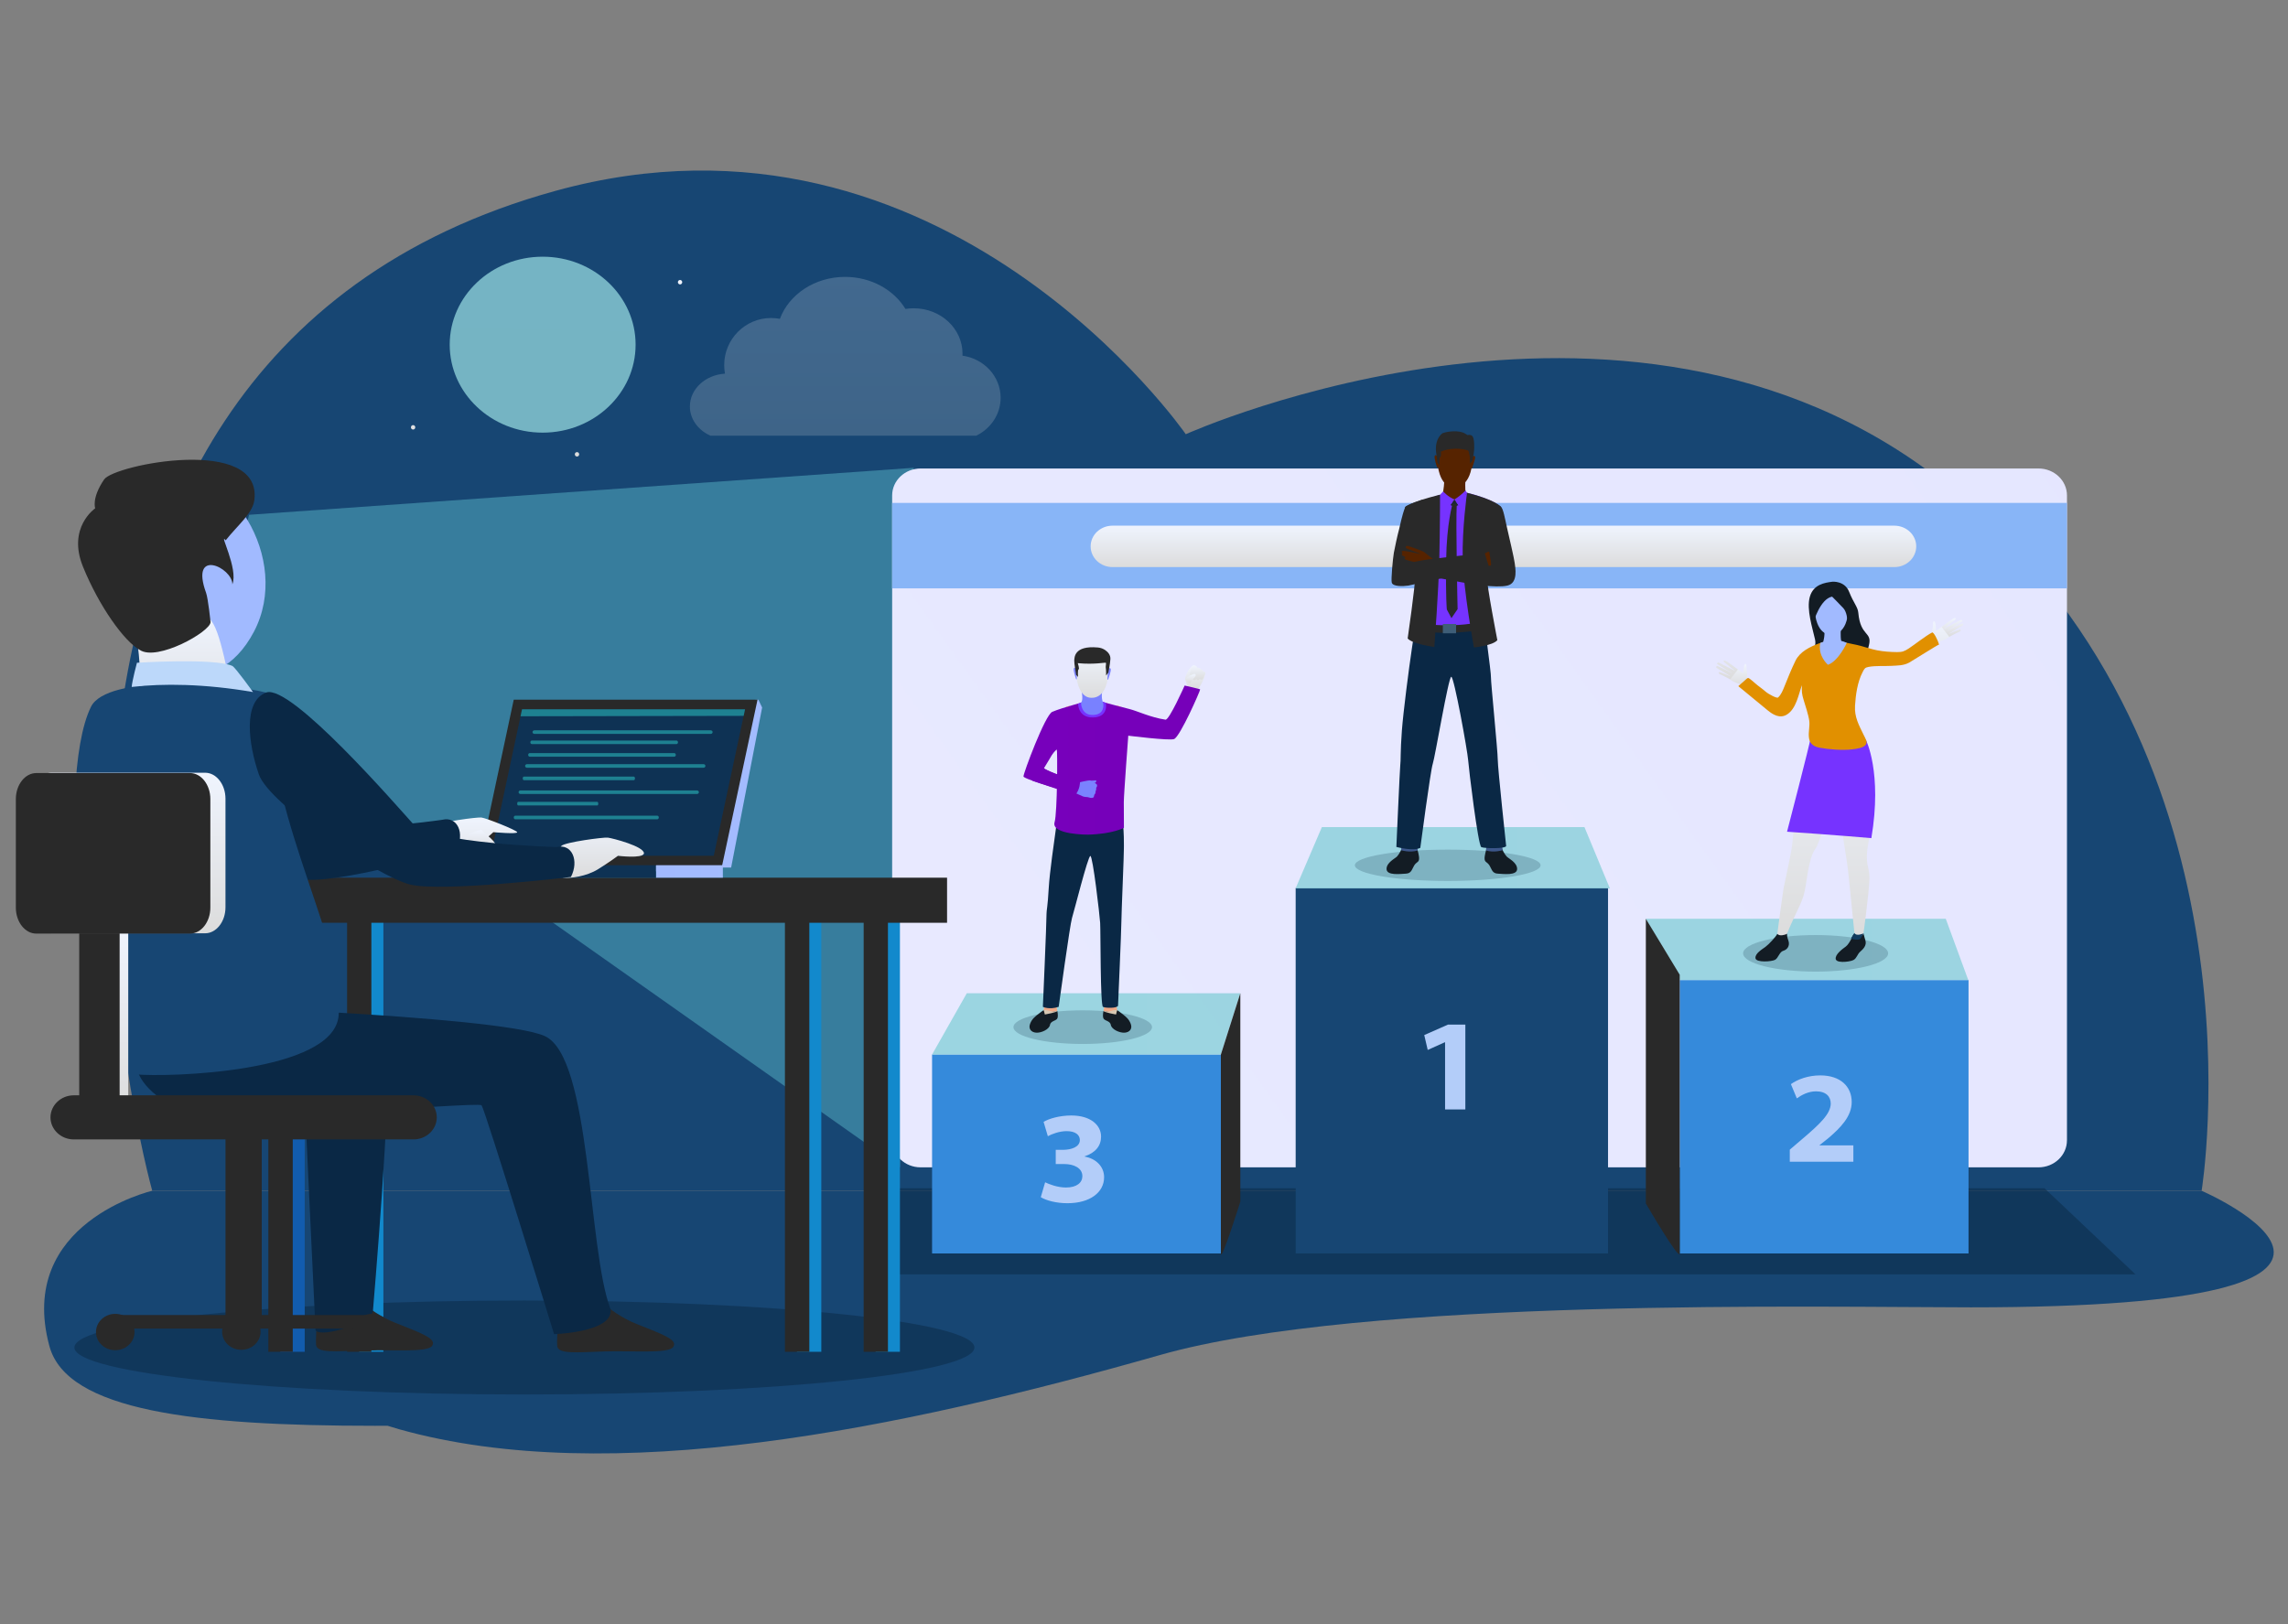 <svg width="845" height="600" viewBox="0 0 845 600" fill="none" xmlns="http://www.w3.org/2000/svg">
<rect x="0" y="0" width="845" height="600" fill="#808080" stroke="none"/>
<path d="M56.224 439.9H813.101C813.101 439.9 839.317 280.78 722.992 182.55C606.678 84.31 437.932 160.41 437.932 160.41C437.932 160.41 348.478 31.07 205.293 70.47C-29.205 135.01 56.224 439.9 56.224 439.9Z" fill="url(#paint0_linear_122_253)"/>
<path opacity="0.2" d="M262.362 160.95H360.561C365.896 158.34 369.55 153.05 369.55 146.95C369.55 139.05 363.424 132.51 355.449 131.39C355.46 131.13 355.47 130.88 355.47 130.62C355.47 121.38 347.401 113.89 337.451 113.89C336.405 113.89 335.391 113.97 334.398 114.13C330.11 107.08 321.734 102.29 312.101 102.29C300.883 102.29 291.367 108.79 288.029 117.79C286.973 117.59 285.895 117.48 284.786 117.48C275.216 117.48 267.464 125.27 267.464 134.88C267.464 135.96 267.559 137.02 267.749 138.04C260.503 138.48 254.789 143.73 254.789 150.14C254.778 154.85 257.862 158.93 262.362 160.95Z" fill="url(#paint1_linear_122_253)"/>
<path d="M251.958 104.25C251.958 104.71 251.598 105.07 251.155 105.07C250.711 105.07 250.352 104.7 250.352 104.25C250.352 103.79 250.711 103.43 251.155 103.43C251.598 103.43 251.958 103.79 251.958 104.25ZM213.901 167.84C213.901 168.3 213.542 168.66 213.098 168.66C212.655 168.66 212.295 168.29 212.295 167.84C212.295 167.38 212.655 167.02 213.098 167.02C213.542 167.01 213.901 167.38 213.901 167.84ZM153.367 157.87C153.367 158.33 153.008 158.69 152.564 158.69C152.121 158.69 151.762 158.32 151.762 157.87C151.762 157.41 152.121 157.05 152.564 157.05C153.019 157.05 153.367 157.42 153.367 157.87Z" fill="url(#paint2_linear_122_253)"/>
<path opacity="0.8" d="M200.413 159.83C219.371 159.83 234.741 145.279 234.741 127.33C234.741 109.381 219.371 94.83 200.413 94.83C181.454 94.83 166.084 109.381 166.084 127.33C166.084 145.279 181.454 159.83 200.413 159.83Z" fill="url(#paint3_linear_122_253)"/>
<path fill-rule="evenodd" clip-rule="evenodd" d="M56.224 439.9C56.224 439.9 5.862 451.6 18.252 497.32C24.727 521.21 72.078 526.73 138.474 526.73C140.027 526.73 141.58 526.72 143.122 526.71C144.537 527.16 145.974 527.6 147.431 528.01C225.467 549.88 332 528.05 428.351 500.6C503.789 479.11 674.574 482.97 727.883 482.97C912.241 482.97 813.112 439.91 813.112 439.91H56.224V439.9Z" fill="url(#paint4_linear_122_253)"/>
<path opacity="0.5" d="M788.691 470.8H331.356V438.98H755.081L788.691 470.8Z" fill="#0A2845"/>
<path opacity="0.5" fill-rule="evenodd" clip-rule="evenodd" d="M359.875 497.8C359.875 507.39 285.462 515.16 193.674 515.16C101.886 515.16 27.473 507.39 27.473 497.8C27.473 488.21 101.886 480.44 193.674 480.44C285.462 480.44 359.875 488.22 359.875 497.8Z" fill="#0A2845"/>
<path opacity="0.3" d="M91.989 190.18L337.461 172.82L332.37 431.26L76.715 250.93" fill="#83FFFF"/>
<path d="M763.362 421.28C763.362 426.78 758.651 431.25 752.831 431.25H340.017C334.208 431.25 329.486 426.79 329.486 421.28V183.04C329.486 177.54 334.197 173.07 340.017 173.07H752.842C758.651 173.07 763.373 177.53 763.373 183.04V421.28H763.362Z" fill="url(#paint5_linear_122_253)"/>
<path fill-rule="evenodd" clip-rule="evenodd" d="M329.486 185.79H763.362V217.36H329.486V185.79Z" fill="#88B5F7"/>
<path d="M707.698 201.85C707.698 203.879 706.847 205.825 705.332 207.26C703.816 208.694 701.761 209.5 699.618 209.5H410.871C406.413 209.5 402.791 206.07 402.791 201.85C402.791 197.62 406.403 194.2 410.871 194.2H699.618C704.075 194.2 707.698 197.63 707.698 201.85Z" fill="url(#paint6_linear_122_253)"/>
<path d="M478.513 328.07H593.876V463.05H478.513V328.07Z" fill="url(#paint7_linear_122_253)"/>
<path d="M533.702 385.04H533.596L527.28 387.88L526.001 382.38L534.758 378.52H541.18V409.86H533.691V385.04H533.702Z" fill="#B3CDF9"/>
<path opacity="0.8" d="M594.563 328.21H478.481L488.188 305.56H585.173L594.563 328.21Z" fill="url(#paint8_linear_122_253)"/>
<path d="M344.232 389.57H450.903V463.06H344.232V389.57Z" fill="url(#paint9_linear_122_253)"/>
<path d="M385.985 436.77C387.359 437.44 390.517 438.7 393.675 438.7C397.699 438.7 399.738 436.87 399.738 434.51C399.738 431.42 396.474 430.03 393.062 430.03H389.904V424.77H392.904C395.502 424.72 398.808 423.81 398.808 421.15C398.808 419.27 397.182 417.87 393.918 417.87C391.214 417.87 388.362 418.98 386.989 419.75L385.415 414.45C387.401 413.24 391.372 412.09 395.65 412.09C402.727 412.09 406.646 415.61 406.646 419.9C406.646 423.23 404.66 425.83 400.583 427.18V427.28C404.554 427.95 407.765 430.8 407.765 434.9C407.765 440.45 402.621 444.5 394.214 444.5C389.936 444.5 386.323 443.44 384.38 442.28L385.985 436.77Z" fill="#B3CDF9"/>
<path opacity="0.8" d="M450.892 389.57H344.232L357.055 366.93H458.075L450.892 389.57Z" fill="url(#paint10_linear_122_253)"/>
<path d="M458.075 366.93V443.93C458.075 443.93 450.892 466.77 450.892 463.06V389.57L458.075 366.93Z" fill="#292929"/>
<path d="M620.346 362.07H727.017V463.06H620.346V362.07Z" fill="#358ADB"/>
<path d="M661.001 429.16V424.72L665.279 421.06C672.515 414.94 676.021 411.42 676.127 407.75C676.127 405.19 674.5 403.17 670.677 403.17C667.825 403.17 665.332 404.52 663.6 405.77L661.413 400.51C663.906 398.73 667.783 397.28 672.261 397.28C679.75 397.28 683.869 401.43 683.869 407.12C683.869 412.38 679.845 416.57 675.06 420.62L672.008 423.03V423.13H684.482V429.16H661.001Z" fill="#B3CDF9"/>
<path opacity="0.8" d="M726.922 362.07H620.441L607.84 339.43H718.609L726.922 362.07Z" fill="url(#paint11_linear_122_253)"/>
<path d="M607.84 339.43V444.6C607.84 444.6 620.346 466.1 620.346 463.06V360.09L607.84 339.43Z" fill="#292929"/>
<path opacity="0.2" d="M425.457 379.45C425.457 382.88 414.007 385.67 399.875 385.67C385.753 385.67 374.292 382.89 374.292 379.45C374.292 376.02 385.742 373.24 399.875 373.24C413.997 373.24 425.457 376.02 425.457 379.45Z" fill="#0A2845"/>
<path opacity="0.2" d="M534.674 325.45C553.615 325.45 568.97 322.858 568.97 319.66C568.97 316.462 553.615 313.87 534.674 313.87C515.732 313.87 500.377 316.462 500.377 319.66C500.377 322.858 515.732 325.45 534.674 325.45Z" fill="#0A2845"/>
<path opacity="0.2" d="M697.315 352.19C697.315 355.92 685.327 358.94 670.539 358.94C655.752 358.94 643.763 355.92 643.763 352.19C643.763 348.46 655.752 345.44 670.539 345.44C685.327 345.44 697.315 348.46 697.315 352.19Z" fill="#0A2845"/>
<path d="M442.358 254.88C442.358 254.88 440.087 257.09 440.002 257.33C439.918 257.56 438.587 253.67 438.587 253.67L442.358 254.88Z" fill="#EEA886"/>
<path d="M438.587 253.67C438.587 253.67 437.805 251.27 437.7 250.9C437.594 250.53 437.953 249.52 438.471 248.39C438.988 247.26 440.235 245.96 440.446 245.92C440.668 245.88 440.868 245.75 441.397 245.98C441.914 246.21 442.231 246.68 442.231 246.68C442.231 246.68 443.013 246.68 443.351 247.28C443.351 247.28 444.09 247.31 444.354 248.05C444.354 248.05 445.072 248.1 445.22 248.65C445.22 248.65 444.861 249.67 444.84 250.08C444.819 250.49 443.541 253.03 442.358 254.89C442.358 254.88 440.985 255.8 438.587 253.67Z" fill="url(#paint12_linear_122_253)"/>
<path d="M440.319 246.21C440.319 246.21 439.073 249.1 439.537 249.35C440.002 249.6 440.34 249.42 440.34 249.42L440.393 250.83C440.393 250.83 440.984 251.75 441.861 250.87C441.861 250.87 442.326 251.78 443.065 250.83C443.065 250.83 443.657 251.3 444.079 250.92C444.502 250.54 445.22 248.65 445.22 248.65C445.22 248.65 445.188 248.18 444.354 248.05C444.354 248.05 444.153 247.33 443.35 247.28C443.35 247.28 443.086 246.72 442.231 246.68C442.231 246.68 441.544 245.48 440.456 245.93C440.467 245.92 440.372 246.09 440.319 246.21Z" fill="url(#paint13_linear_122_253)"/>
<path d="M437.731 250.81C437.731 250.81 439.453 249.41 440.742 249.04C441.037 248.95 441.333 248.92 441.523 249.15C441.714 249.37 441.618 249.92 440.9 250.57C440.193 251.21 439.58 252.35 439.58 252.35C439.58 252.35 438.65 252.8 437.731 250.81Z" fill="url(#paint14_linear_122_253)"/>
<path d="M385.447 373.16C385.447 373.16 383.937 374.18 383.102 374.9C382.268 375.61 381.127 376.39 380.43 378.22C379.722 380.07 380.842 381.39 382.722 381.5C384.613 381.61 387.507 380.26 387.781 378.62C388.056 377 390.285 377.19 390.57 376.04C390.855 374.89 390.475 373.47 390.475 373.47L385.447 373.16Z" fill="#131C24"/>
<path d="M385.7 371.82L385.447 373.16C385.447 373.16 386.228 374.52 390.475 373.46L390.253 372.14L385.7 371.82Z" fill="#EEA886"/>
<path d="M390.485 373.46C390.485 373.46 389.524 373.58 388.848 373.68C388.162 373.78 386.82 372.96 385.458 373.16L385.88 374.79C385.869 374.79 390.39 373.99 390.485 373.46Z" fill="#D6C7B2"/>
<path d="M412.582 373.16C412.582 373.16 414.093 374.18 414.927 374.9C415.762 375.61 416.902 376.39 417.599 378.22C418.307 380.07 417.198 381.39 415.307 381.5C413.417 381.61 410.523 380.26 410.237 378.62C409.963 377 407.745 377.19 407.449 376.04C407.164 374.89 407.544 373.47 407.544 373.47L412.582 373.16Z" fill="#131C24"/>
<path d="M412.328 371.82L412.582 373.16C412.582 373.16 411.8 374.52 407.554 373.46L407.776 372.14L412.328 371.82Z" fill="#EEA886"/>
<path d="M414.103 298.93C414.103 298.93 399.453 296.2 391.859 298.78C391.542 298.89 391.235 299.01 390.95 299.13C390.95 299.13 390.929 299.25 390.897 299.48C390.823 300.01 390.665 301.12 390.454 302.63C390.422 302.88 390.38 303.15 390.338 303.42C389.26 311.17 387.644 322.43 387.327 327.93C386.926 335.14 386.503 336.17 386.503 337.52C386.503 341.17 385.151 371.95 385.151 371.95C385.151 371.95 387.454 373.12 390.992 371.95C390.992 371.95 395.175 341.42 395.904 339.16C396.633 336.9 401.777 316.31 402.685 316.22C403.593 316.12 406.118 337.98 406.308 340.95C406.498 343.92 406.319 371.48 407.354 371.97C408.389 372.46 412.603 372.51 412.91 371.53C412.91 371.53 414.145 343.51 414.145 340.57C414.145 337.62 415.149 314.67 415.064 313.69C415.054 313.69 415.339 306.48 414.103 298.93Z" fill="url(#paint15_linear_122_253)"/>
<path d="M407.269 259.32C407.269 259.32 413.638 261.09 417.134 261.94C419.965 262.63 424.898 265.04 430.443 265.87C431.816 266.07 437.509 253.26 437.509 253.26C437.509 253.26 443.203 254.53 443.234 254.69C443.308 255.14 435.809 272.2 433.601 273.03C431.869 273.69 416.691 271.78 416.691 271.78C416.691 271.78 415.043 293.6 415.043 296.28C415.043 298.96 415.085 305.81 415.085 305.81C415.085 305.81 411.061 308.1 401.787 308.34C401.787 308.34 388.098 308.39 389.482 303.74C390.506 300.31 390.57 277.03 390.295 276.9C390.02 276.77 385.056 282.66 385.531 283.79C386.017 284.92 398.872 288.99 398.872 288.99C398.872 288.99 399.252 290.3 397.256 293.27C397.256 293.27 378.053 287.96 377.99 286.84C377.916 285.73 385.975 264.11 388.605 262.98C392.397 261.35 402.294 258.79 402.294 258.79L407.269 259.32Z" fill="url(#paint16_linear_122_253)"/>
<path d="M407.554 373.46C407.554 373.46 408.515 373.58 409.191 373.68C409.878 373.78 411.219 372.96 412.582 373.16L412.17 374.79C412.159 374.79 407.649 373.99 407.554 373.46Z" fill="#D6C7B2"/>
<path d="M402.864 288.4C402.864 288.4 404.248 288.36 404.681 288.3C405.104 288.24 404.829 289.1 404.332 289.26C403.836 289.43 402.864 288.4 402.864 288.4Z" fill="url(#paint17_linear_122_253)"/>
<path d="M398.164 259.93C398.164 259.93 398.027 265.17 403.72 265.04C409.625 264.91 408.389 259.63 408.389 259.63C408.389 259.63 403.91 257.72 398.164 259.93Z" fill="url(#paint18_linear_122_253)"/>
<path d="M407.068 255.23C407.068 255.23 406.561 257.89 407.438 259.71C407.438 259.71 408.336 263.94 403.762 264.13C399.189 264.32 399.231 259.56 399.231 259.56C399.231 259.56 400.171 259.04 399.442 255.25C398.713 251.46 407.068 255.23 407.068 255.23Z" fill="url(#paint19_linear_122_253)"/>
<path d="M404.29 239.84C404.29 239.84 410.152 240.73 409.255 249.62C408.367 258.5 403.192 257.78 402.843 257.77C402.495 257.76 397.657 257.93 397.277 247.08C397.277 247.09 397.118 239.06 404.29 239.84Z" fill="url(#paint20_linear_122_253)"/>
<path d="M409.339 247.11C409.339 247.11 409.984 246.45 410.216 247.12C410.448 247.79 409.382 250.69 409.297 250.93C409.297 250.93 409.181 251.19 409.022 251.05C408.885 250.91 409.339 247.11 409.339 247.11Z" fill="url(#paint21_linear_122_253)"/>
<path d="M397.425 247C397.425 247 396.801 246.32 396.548 246.99C396.294 247.66 397.34 250.71 397.382 250.82C397.382 250.82 397.498 251.08 397.646 250.94C397.805 250.8 397.425 247 397.425 247Z" fill="url(#paint22_linear_122_253)"/>
<path d="M409.339 248.48L408.505 249.57C408.505 249.57 408.526 247.19 408.399 246.81C408.262 246.44 408.558 245.13 408.442 244.87C408.325 244.6 404.438 245.6 398.048 244.99C398.048 244.99 398.756 247.14 398.344 247.29C397.932 247.44 398.133 250.08 398.133 250.08L397.446 249.33C397.446 249.33 396.664 244.82 396.738 244.07C396.844 243.07 396.485 238.39 405.463 239.2C406.488 239.29 407.48 239.65 408.304 240.26C409.234 240.94 410.174 242.01 410.089 243.47C409.973 245.38 409.339 248.48 409.339 248.48Z" fill="#292929"/>
<path d="M403.667 294.68C403.667 294.68 403.065 294.82 402.769 294.76C402.769 294.76 402.241 294.61 401.861 294.52C401.734 294.49 401.629 294.47 401.565 294.47C401.27 294.44 400.615 294.46 399.928 294.21C399.242 293.96 396.907 292.83 396.907 292.83L397.573 290.78L398.08 289.15C398.08 289.15 402.019 288.16 402.685 288.32L402.875 288.38C403.424 288.57 403.752 288.94 404.026 289.07C404.132 289.12 405.104 289.67 405.157 289.99C405.23 290.43 405.093 290.76 404.85 290.97C404.85 290.97 404.945 291.84 404.607 292.33C404.607 292.33 404.723 293.13 404.121 293.63C404.111 293.63 404.132 294.45 403.667 294.68Z" fill="url(#paint23_linear_122_253)"/>
<path d="M398.872 288.88C398.872 288.88 398.904 291.63 397.119 293.68C397.119 293.68 383.155 289.12 381.476 288.5C379.796 287.87 387.581 268.3 387.581 268.3L393.306 270.15L390.232 275.66C390.232 275.66 388.711 278.74 385.542 283.82C385.532 283.8 387.486 285.43 398.872 288.88Z" fill="url(#paint24_linear_122_253)"/>
<path d="M393.453 261.31C393.453 261.31 394.414 260.84 395.312 260.75C395.312 260.75 394.425 261.14 393.453 261.31ZM412.212 260.67C412.212 260.67 413.268 260.81 414.061 261.16C414.061 261.16 412.772 260.98 412.212 260.67Z" fill="#E55353"/>
<path d="M517.658 313.63C517.658 313.63 516.718 315.63 515.925 316.43C515.133 317.22 512.091 318.64 512.081 321C512.06 323.56 517.203 322.85 519.21 322.75C521.217 322.66 521.376 321.29 522.221 319.84C523.066 318.39 523.921 318.64 524.08 317.47C524.238 316.3 523.435 313.69 523.435 313.69L517.658 313.63Z" fill="#131C24"/>
<path d="M517.573 312.89L517.425 314.1C517.425 314.1 520.583 315.1 523.573 314.2L523.404 312.54L517.573 312.89Z" fill="#3C568A"/>
<path d="M554.722 313.63C554.722 313.63 555.662 315.63 556.454 316.43C557.246 317.22 560.288 318.64 560.299 321C560.32 323.56 555.176 322.85 553.169 322.75C551.162 322.66 551.004 321.29 550.159 319.84C549.314 318.39 548.458 318.64 548.3 317.47C548.141 316.3 548.944 313.69 548.944 313.69L554.722 313.63Z" fill="#131C24"/>
<path d="M554.806 312.89L554.954 314.1C554.954 314.1 551.796 315.1 548.807 314.2L548.976 312.54L554.806 312.89Z" fill="#3C568A"/>
<path d="M553.148 280.63C553.148 283.78 556.253 312.55 556.253 312.55C555.894 313.6 548.268 313.47 547.074 312.95C545.881 312.43 542.427 283.91 542.205 280.73C541.983 277.55 537.019 249.92 535.973 250.02C534.927 250.12 529.984 279.74 529.15 282.16C528.315 284.58 524.544 313.22 524.544 313.22C521.925 314.59 515.704 312.88 515.704 312.88C515.704 312.88 517.003 283.47 517.151 282.58C517.372 281.27 517.14 277.72 517.742 269.86C518.281 262.83 520.245 247.52 521.481 239.23C521.524 238.94 521.566 238.65 521.608 238.38C521.851 236.77 522.031 235.58 522.126 235.01L522.189 234.63C522.527 234.49 522.876 234.37 523.235 234.25C531.949 231.49 548.542 231.66 548.542 231.66L548.785 234.62C548.806 234.79 548.838 235.05 548.891 235.39C548.986 236.12 549.134 237.21 549.292 238.47V238.5C549.303 238.54 549.303 238.58 549.313 238.62C549.894 243.12 550.729 249.7 550.644 250.38C550.539 251.44 553.148 277.47 553.148 280.63Z" fill="url(#paint25_linear_122_253)"/>
<path d="M554.384 187.42L550.106 201.96C549.958 202.43 549.789 203.01 549.599 203.69L549.588 203.72C549.588 203.73 549.588 203.73 549.578 203.74C548.859 206.33 547.983 210.28 547.719 214.67C547.539 217.66 548.131 229.7 548.131 229.7C548.131 229.7 541.656 231.99 531.959 231.41C531.959 231.41 521.534 231.18 522.379 225.13C524.629 209.11 522.432 202.5 522.136 200.89C522.136 200.89 520.9 193.51 519.897 186.99C522.833 185.96 535.181 181.57 535.181 181.57L541.677 182.03C541.666 182.01 551.532 184.31 554.384 187.42Z" fill="url(#paint26_linear_122_253)"/>
<path d="M541.36 181.91C540.99 181.03 541.201 177.23 541.201 177.23C541.201 177.23 533.142 175.2 533.354 176.69C533.544 177.99 533.037 181.37 532.91 182.21C532.688 182.3 532.456 182.38 532.234 182.49C532.234 182.49 533.934 185.29 537.156 185.55C539.205 185.72 540.959 183.26 541.782 182.05C541.782 182.06 541.635 182 541.36 181.91Z" fill="url(#paint27_linear_122_253)"/>
<path d="M538.423 160.99C538.423 160.99 544.761 162 543.684 171.4C542.606 180.8 537.008 179.97 536.638 179.95C536.269 179.94 531.009 180.06 530.734 168.58C530.744 168.58 530.66 160.09 538.423 160.99Z" fill="url(#paint28_linear_122_253)"/>
<path d="M543.821 168.74C543.821 168.74 544.528 168.04 544.771 168.76C545.014 169.48 543.652 172.64 543.736 172.78C543.736 172.78 543.61 173.05 543.441 172.9C543.272 172.75 543.821 168.74 543.821 168.74Z" fill="url(#paint29_linear_122_253)"/>
<path d="M530.808 168.49C530.808 168.49 530.132 167.77 529.858 168.47C529.583 169.17 530.597 172.34 530.724 172.53C530.724 172.53 530.945 172.85 531.114 172.71C531.283 172.56 530.808 168.49 530.808 168.49Z" fill="url(#paint30_linear_122_253)"/>
<path d="M537.156 184.5L538.624 186.62C538.624 186.62 537.082 187.45 535.646 186.57L537.156 184.5Z" fill="#1B2833"/>
<path d="M522.02 232.49C522.02 232.49 529.974 235.27 547.962 232.65L547.719 229.57C547.719 229.57 537.293 232.48 522.337 229.99L522.02 232.49Z" fill="#292929"/>
<path d="M541.804 182.04C541.804 182.04 539.945 195.21 540.198 206.56C540.452 217.9 544.339 239.18 544.339 239.18C544.339 239.18 551.278 238.54 553 236.49C553 236.49 549.018 216.01 549.134 212.98C549.25 209.95 554.236 187.13 554.236 187.13C554.236 187.13 552.282 184.66 541.804 182.04ZM531.843 182.73C531.843 182.73 531.822 195.21 531.569 206.56C531.315 217.9 529.731 239.02 529.731 239.02C529.731 239.02 521.598 237.92 519.876 235.87C519.876 235.87 522.738 216 522.633 212.97C522.517 209.94 518.957 187.34 518.957 187.34C518.957 187.34 520.193 185.68 531.843 182.73Z" fill="#292929"/>
<path d="M532.868 230.52H537.758V233.96H532.868V230.52Z" fill="#3E5E78"/>
<path d="M536.459 186.09C536.459 186.09 534.272 193.14 534.082 207.15C533.892 221.16 534.346 225.17 534.346 225.17L536.047 228.36L538.318 225.03C538.318 225.03 537.589 192.8 538.011 186.33L536.459 186.09Z" fill="#292929"/>
<path d="M545.574 205.8C545.574 205.8 548.806 204.26 549.25 203.99C549.694 203.72 555.091 202.96 555.778 202.98C556.454 203 556.485 203.51 556.295 203.7C556.105 203.88 550.708 204.72 550.613 204.84C550.517 204.96 551.067 204.92 551.067 204.92C551.067 204.92 556.876 204.84 557.288 205.2C557.7 205.57 557.225 205.92 556.992 206.01C556.992 206.01 557.52 206.59 556.908 206.82C556.295 207.06 555.471 207.21 555.471 207.21C555.471 207.21 556.242 207.58 555.735 207.92C555.228 208.25 549.07 210.06 549.07 210.06C549.07 210.06 546.789 205.92 545.574 205.8Z" fill="url(#paint31_linear_122_253)"/>
<path d="M556.676 216.34C552.482 217.29 542.775 215.75 539.078 214.98C538.297 214.82 537.41 214.65 536.501 214.48C534.991 214.2 533.406 213.93 532.128 213.71C531.228 213.555 530.327 213.405 529.424 213.26C529.424 213.26 549.789 208.93 550.539 208.93C551.289 208.93 548.659 197.66 548.659 197.66C548.659 197.66 546.039 188.22 547.402 184.51C547.402 184.51 552.567 185.99 554.246 187.12C555.176 187.75 555.862 191.85 556.496 194.63C557.299 198.16 559.179 206.19 559.39 207.89C559.57 209.43 560.879 215.39 556.676 216.34Z" fill="#292929"/>
<path d="M525.516 184.55C525.516 184.55 519.263 186.57 518.957 187.34C517.689 190.59 517.098 194.15 516.696 195.57C516.2 197.31 515.07 202.52 514.774 204.22C514.404 206.39 513.686 214.06 514.003 215.24C514.394 216.73 518.112 216.63 520.119 216.33C522.126 216.03 549.989 209.61 549.989 209.61C549.989 209.61 548.405 204.7 548.321 204.27C548.321 204.27 526.836 206.59 524.101 207.15C522.537 207.47 522.2 207.59 522.2 207.59C522.2 207.59 526.942 189.19 525.516 184.55Z" fill="#292929"/>
<path d="M529.213 206.52C529.213 206.52 526.414 204.36 526.034 204C525.654 203.64 520.563 201.8 519.897 201.69C519.232 201.57 519.115 202.08 519.168 202.33C519.253 202.77 524.45 204.42 524.513 204.56C524.576 204.7 524.048 204.54 524.048 204.54C524.048 204.54 518.387 203.27 517.911 203.55C517.436 203.83 517.806 204.26 518.017 204.4C518.017 204.4 517.373 204.85 517.911 205.21C518.461 205.57 519.232 205.88 519.232 205.88C519.232 205.88 518.397 206.09 518.82 206.52C519.232 206.95 522.21 207.59 522.21 207.59C522.21 207.59 528.009 206.39 529.213 206.52Z" fill="url(#paint32_linear_122_253)"/>
<path d="M543.811 161.16C543.304 160.57 542.533 160.61 541.994 160.73C541.529 160.43 540.948 160.09 540.948 160.09C538.561 158.78 534.283 159.42 532.709 160.06C530.386 161.86 530.206 164.92 530.322 166.61C530.364 167.01 530.417 167.41 530.47 167.8V167.81C530.681 169.49 530.893 170.95 530.893 170.95L531.632 171.76C531.632 171.76 531.442 168.96 531.896 168.81C532.139 168.73 532.202 168.16 532.202 167.66C532.202 167.23 532.16 166.84 532.16 166.84C536.892 164.78 542.205 166.25 542.321 166.53C542.395 166.71 542.501 167.25 542.606 167.72C542.67 168.01 542.733 168.27 542.786 168.42C542.923 168.82 542.871 171.34 542.871 171.34L543.789 170.2C543.789 170.2 543.99 169.24 544.212 167.96C544.212 167.96 544.254 167.76 544.286 167.43C544.656 165.01 544.444 161.88 543.811 161.16Z" fill="#292929"/>
<path d="M541.212 181.18C541.212 181.18 539.913 182.79 537.156 184.51L538.867 187.01L541.793 182.05L541.212 181.18Z" fill="url(#paint33_linear_122_253)"/>
<path d="M533.005 181.55C533.005 181.55 534.653 183.51 537.156 184.5L535.265 187.08L531.949 182.67L533.005 181.55Z" fill="url(#paint34_linear_122_253)"/>
<path d="M687.027 351.56C685.939 352.5 685.739 353.99 684.545 354.65C684.197 354.84 683.52 355.04 682.718 355.17C681.26 355.42 679.401 355.47 678.503 354.97C678.197 354.8 677.996 354.57 677.954 354.25C677.743 352.52 680.457 350.58 681.651 349.71C682.39 349.18 683.151 347.94 683.753 346.8C684.133 346.09 684.45 345.42 684.661 344.98C684.672 344.99 684.735 345.1 684.904 345.22C685.147 345.39 685.612 345.55 686.436 345.43C687.577 345.25 688.02 344.97 688.157 344.86L688.179 344.84L688.2 344.82L688.21 344.81C688.443 345.89 688.823 347 688.96 347.52C689.436 349.34 688.052 350.67 687.027 351.56Z" fill="#131C24"/>
<path d="M669.166 274.44C669.166 274.44 665.321 287.14 664.645 290.38C663.969 293.62 662.089 309.32 661.889 311.99C661.688 314.66 658.846 327.17 658.709 328.12C657.642 335.19 656.396 344.99 656.396 344.99C656.396 344.99 658.825 347.71 659.977 344.91C664.012 335.09 666.061 333.28 666.948 326.77C668.691 313.93 670.465 314.04 671.067 312.54C677.088 297.38 678.091 288.74 678.905 287.85C679.707 286.96 679.824 288.3 680.288 290.27C680.753 292.24 680.098 305.8 680.943 311.03C681.408 313.88 682.443 320.27 682.781 323.95C683.119 327.64 684.873 344.69 684.873 344.69C684.873 344.69 687.048 347.53 688.189 344.83C688.295 344.58 690.365 328.84 690.439 324.45C690.502 320.07 688.464 319.44 690.101 310.95C693.618 292.75 693.132 289.62 689.024 276.54C678.968 244.56 669.166 274.44 669.166 274.44Z" fill="url(#paint35_linear_122_253)"/>
<path d="M689.119 273.36C689.119 273.36 695.224 285.34 691.126 309.63C691.126 309.63 678.672 308.53 659.987 307.26C659.987 307.26 668.49 274.57 668.722 272.5C668.955 270.42 689.119 273.36 689.119 273.36Z" fill="url(#paint36_linear_122_253)"/>
<path d="M684.872 344.7C684.872 344.7 683.531 346.48 683.679 346.75C683.816 347.02 686.594 347.44 687.069 346.81C687.545 346.18 688.2 344.83 688.2 344.83C688.2 344.83 685.622 346.03 684.872 344.7Z" fill="#0F3A5E"/>
<path d="M658.593 351.25C657.188 351.65 656.766 353.91 655.572 354.58C654.379 355.25 648.538 355.71 648.326 353.98C648.115 352.25 650.777 350.7 651.97 349.83C653.164 348.97 655.847 346.12 656.396 344.99C656.396 344.99 656.882 345.71 658.308 345.49C659.734 345.27 659.977 344.91 659.977 344.91C659.924 346.25 660.42 347.2 660.558 347.72C661.054 349.52 659.998 350.85 658.593 351.25Z" fill="#131C24"/>
<path d="M646.214 251.87C646.214 251.87 644.851 250.69 645.168 249.74C645.432 248.93 645.157 247.71 645.073 247.33C644.957 246.82 645.231 245.15 644.555 245.28C643.879 245.41 643.974 248.01 643.879 248.57C643.784 249.12 642.063 247.23 641.46 247.12C640.858 247.01 637.711 249.89 639.052 251.05C640.394 252.22 642.643 252.63 642.834 252.88C643.024 253.13 643.774 253.77 643.774 253.77L646.214 251.87Z" fill="url(#paint37_linear_122_253)"/>
<path d="M641.841 247.32C641.841 247.32 637.489 244 637.003 244.01C636.517 244.02 636.338 244.25 636.739 244.58C637.13 244.91 640.848 247.9 640.848 247.9C640.848 247.9 634.996 244.8 634.595 244.72C634.363 244.68 633.993 245.11 634.183 245.3C634.373 245.49 639.992 248.88 639.992 248.88C639.992 248.88 634.521 245.99 634.172 246.02C633.866 246.05 633.634 246.53 634.025 246.77C634.415 247.01 639.327 249.96 639.327 249.96C639.327 249.96 635.208 248.09 634.922 248.29C634.753 248.41 634.415 248.77 635.493 249.22C636.57 249.67 638.999 250.99 638.999 250.99L641.841 247.32ZM712.683 236.14C712.683 236.14 714.046 234.96 713.729 234.01C713.465 233.2 713.74 231.98 713.824 231.6C713.94 231.09 713.666 229.42 714.342 229.55C715.018 229.68 714.923 232.28 715.018 232.84C715.113 233.39 716.835 231.5 717.437 231.39C718.039 231.28 721.176 234.16 719.845 235.32C718.503 236.49 716.254 236.9 716.063 237.15C715.873 237.4 715.123 238.04 715.123 238.04L712.683 236.14Z" fill="url(#paint38_linear_122_253)"/>
<path d="M717.056 231.59C717.056 231.59 721.408 228.27 721.894 228.28C722.38 228.29 722.559 228.52 722.158 228.85C721.767 229.18 718.049 232.17 718.049 232.17C718.049 232.17 723.901 229.07 724.302 228.99C724.534 228.95 724.904 229.38 724.714 229.57C724.524 229.76 718.905 233.15 718.905 233.15C718.905 233.15 724.376 230.26 724.725 230.29C725.031 230.32 725.263 230.8 724.872 231.04C724.482 231.28 719.57 234.23 719.57 234.23C719.57 234.23 723.689 232.36 723.975 232.56C724.144 232.68 724.482 233.04 723.404 233.49C722.327 233.94 719.897 235.26 719.897 235.26L717.056 231.59Z" fill="url(#paint39_linear_122_253)"/>
<path d="M676.708 214.91C676.708 214.91 681.271 214.46 682.918 218.63C684.566 222.81 686.108 224.17 686.309 226.37C687.091 235.24 691.474 233.24 690.238 238.35C689.013 243.46 688.157 244.24 688.157 244.24L677.69 242.3L667.096 242.33C667.096 242.33 671.247 240.37 670.317 236.19C669.398 232.01 667.096 225.17 668.395 220.51C669.694 215.84 673.982 215.26 676.708 214.91Z" fill="#131C24"/>
<path d="M716.116 238.13C715.958 237.97 706.188 244.19 705.121 244.77C703.029 245.92 700.748 245.86 698.382 245.99C695.72 246.14 692.71 245.88 690.101 246.37C688.749 246.63 688.591 246.96 687.883 248.32C685.971 252.02 685.348 256.63 685.094 260.7C684.83 264.95 686.552 267.9 688.358 271.65C688.971 272.92 689.752 274 689.098 275.06C688.326 276.32 685.475 276.66 684.07 276.83C680.616 277.26 675.514 276.88 671.986 276.22C666.071 275.11 668.638 269.77 668.205 266.38C667.909 264.11 666.758 260.71 666.092 258.51C665.438 256.34 665.364 255.43 665.49 253.12C664.223 256.54 663.41 261.77 659.987 263.94C657.336 265.62 654.717 263.97 652.815 262.4C649.203 259.43 645.601 256.45 641.989 253.48C642.76 252.81 643.531 252.14 644.291 251.46C644.545 251.24 644.555 251.18 644.851 250.96C645.527 250.45 645.443 250.26 646.14 250.71C646.605 251.01 647.851 252.11 648.252 252.46C649.562 253.61 650.703 254.31 652.013 255.46C653.153 256.46 656.206 258.05 656.639 257.69C657.78 256.77 658.551 254.76 659.016 253.61C660.294 250.41 661.593 247.18 663.114 244.07C664.751 240.74 668.363 238.98 671.87 237.65C674.912 236.5 678.979 236.73 682.052 237.47C684.218 237.99 684.989 238.02 687.133 238.59C689.193 239.13 691.115 239.82 693.196 240.23C695.625 240.71 698.107 240.87 700.59 240.9C702.544 240.92 703.346 240.61 704.984 239.53C707.191 238.08 711.173 234.9 713.56 233.66C714.131 233.4 715.715 236.54 716.116 238.13Z" fill="url(#paint40_linear_122_253)"/>
<path d="M679.982 236.75C679.633 234.98 679.866 232.25 679.866 232.25C679.866 232.25 673.497 230.98 673.771 233.11C673.951 234.52 673.602 236.16 673.349 237.11C672.673 237.33 672.271 237.52 672.271 237.52C671.226 242.34 675.102 245.59 675.102 245.59C679.021 244.19 682.052 237.5 682.052 237.5C681.355 237.15 680.658 236.92 679.982 236.75Z" fill="url(#paint41_linear_122_253)"/>
<path d="M677.31 217.35C677.31 217.35 683.362 218.18 682.475 226.63C681.587 235.08 676.253 234.41 675.894 234.41C675.535 234.4 670.539 234.59 670.106 224.27C670.106 224.26 669.905 216.63 677.31 217.35Z" fill="url(#paint42_linear_122_253)"/>
<path d="M676.623 220.41C676.623 220.41 679.454 223.22 680.763 224.65C682.073 226.08 682.232 228.83 682.232 228.83C682.232 228.83 684.439 226.27 683.52 223.29C682.591 220.31 680.404 214.52 674.87 216.3C669.335 218.08 669.124 225.91 669.778 229.8C669.757 229.79 672.25 221.22 676.623 220.41Z" fill="#131C24"/>
<path fill-rule="evenodd" clip-rule="evenodd" d="M294.313 331.22H303.323V499.39H294.313V331.22Z" fill="#1289CC"/>
<path d="M289.888 331.22H298.898V499.39H289.888V331.22Z" fill="#292929"/>
<path fill-rule="evenodd" clip-rule="evenodd" d="M323.392 331.22H332.36V499.39H323.392V331.22Z" fill="#1289CC"/>
<path d="M318.966 331.22H327.934V499.39H318.966V331.22Z" fill="#292929"/>
<path fill-rule="evenodd" clip-rule="evenodd" d="M103.523 331.22H112.533V499.39H103.523V331.22Z" fill="#125CAE"/>
<path d="M99.108 331.22H108.118V499.39H99.108V331.22Z" fill="#292929"/>
<path fill-rule="evenodd" clip-rule="evenodd" d="M132.612 331.22H141.59V499.39H132.612V331.22Z" fill="#1289CC"/>
<path d="M128.187 331.22H137.154V499.39H128.187V331.22Z" fill="#292929"/>
<path d="M66.142 324.24H349.766V340.9H66.142V324.24Z" fill="#292929"/>
<path fill-rule="evenodd" clip-rule="evenodd" d="M192.797 264.3L280.075 258.48L281.469 261.38L270.02 320.5H266.006L179.721 325.52L192.797 264.3Z" fill="url(#paint43_linear_122_253)"/>
<path d="M189.734 258.48H279.769L266.693 319.74H176.668L189.734 258.48Z" fill="#292929"/>
<path fill-rule="evenodd" clip-rule="evenodd" d="M242.261 319.63H266.967V324.24H242.261V319.63Z" fill="url(#paint44_linear_122_253)"/>
<path fill-rule="evenodd" clip-rule="evenodd" d="M159.029 319.63H242.251V324.24H159.029V319.63Z" fill="#0E3254"/>
<path fill-rule="evenodd" clip-rule="evenodd" d="M192.797 262.03L181.231 316.15H263.608L275.164 262.03H192.797Z" fill="#0E3254"/>
<path fill-rule="evenodd" clip-rule="evenodd" d="M207.955 324.24C210.743 324.57 216.616 323.73 220.799 321.16C224.939 318.6 228.224 316.16 228.224 316.16C228.224 316.16 237.244 317.27 237.825 315.32C238.079 312.71 226.143 309.63 224.474 309.44C222.774 309.26 208.768 311.12 207.342 312.48C205.906 313.84 207.955 324.24 207.955 324.24ZM161.311 316.81C164.099 317.14 169.972 316.3 174.112 313.73C178.253 311.17 182.193 307.43 182.193 307.43C182.193 307.43 191.202 308.24 191.012 307.43C190.78 306.66 179.489 302.19 177.788 302.01C176.13 301.83 162.092 303.7 160.656 305.05C159.219 306.41 161.311 316.81 161.311 316.81Z" fill="url(#paint45_linear_122_253)"/>
<path fill-rule="evenodd" clip-rule="evenodd" d="M177.672 306.48C178.559 307.54 184.21 311.53 183.122 313.07C182.034 314.65 179.446 315.3 176.626 313.36C173.806 311.42 172.021 309.15 172.802 308.38C173.574 307.62 177.672 306.48 177.672 306.48Z" fill="url(#paint46_linear_122_253)"/>
<path fill-rule="evenodd" clip-rule="evenodd" d="M57.439 253.72C48.852 257.02 50.901 272.69 54.809 283.93C58.675 295.17 98.781 321.71 110.653 324.64C122.525 327.53 168.588 313.91 168.588 313.91C171.725 307.87 169.011 301.46 163.328 302.85C163.328 302.85 118.427 309.51 111.698 302.15C106.28 296.27 66.523 250.24 57.439 253.72Z" fill="url(#paint47_linear_122_253)"/>
<path fill-rule="evenodd" clip-rule="evenodd" d="M93.784 233.36C79.747 260.12 50.9 251.19 44.088 225.6C37.285 200.04 35.5 177.97 59.171 174.09C84.891 169.88 107.864 206.6 93.784 233.36Z" fill="url(#paint48_linear_122_253)"/>
<path fill-rule="evenodd" clip-rule="evenodd" d="M49.855 233.95C52.527 241.9 51.714 263.2 51.714 263.2C51.714 263.2 89.686 273.67 88.535 268.84C83.898 249.25 81.532 232.12 77.286 228.53C73.758 225.6 65.097 235.45 49.855 233.95Z" fill="url(#paint49_linear_122_253)"/>
<path d="M127.246 475.16C127.246 475.16 135.401 484.5 145.963 488.67C156.526 492.84 161.279 494.64 159.578 497.2C157.878 499.76 144.337 498.55 134.133 498.88C123.962 499.21 117.075 499.94 116.726 496.87C116.378 493.83 118.004 476.95 118.004 476.95L127.246 475.16Z" fill="#292929"/>
<path fill-rule="evenodd" clip-rule="evenodd" d="M112.396 402.52C112.786 412.99 116.536 491.51 116.536 491.51C119.156 494.38 136.499 488.49 137.714 484.51C137.714 484.51 145.15 397.1 142.256 396.7C139.383 396.33 112.396 402.52 112.396 402.52Z" fill="url(#paint50_linear_122_253)"/>
<path d="M216.341 475.53C216.341 475.53 224.495 484.87 235.015 489.08C245.578 493.26 250.331 495.01 248.631 497.61C246.93 500.17 233.389 498.93 223.217 499.26C213.003 499.59 206.127 500.32 205.778 497.28C205.43 494.21 207.057 477.33 207.057 477.33L216.341 475.53Z" fill="#292929"/>
<path fill-rule="evenodd" clip-rule="evenodd" d="M56.118 370.92C54.883 379.08 41.774 391.86 57.745 404.64C73.715 417.42 176.552 406.62 177.862 408.34C179.171 410.03 204.627 492.87 204.627 492.87C204.627 492.87 226.65 492.21 225.488 483.68C216.985 461.46 218.39 390.51 201.184 382.75C184.02 374.99 56.118 370.92 56.118 370.92Z" fill="url(#paint51_linear_122_253)"/>
<path fill-rule="evenodd" clip-rule="evenodd" d="M98.273 255.85C83.539 252.15 39.514 249.17 33.61 261.09C19.91 288.77 30.811 395.14 49.887 396.89C62.15 398.03 122.99 396.26 125.039 375.36C127.701 347.86 100.83 308.09 98.273 255.85Z" fill="#174673"/>
<path fill-rule="evenodd" clip-rule="evenodd" d="M32.438 342.64H47.362V412.79H32.438V342.64Z" fill="url(#paint52_linear_122_253)"/>
<path d="M29.258 342.08H44.183V412.23H29.258V342.08Z" fill="#292929"/>
<path fill-rule="evenodd" clip-rule="evenodd" d="M98.274 255.85C89.686 259.15 91.704 274.85 95.601 286.09C99.51 297.29 139.615 323.84 151.488 326.77C163.36 329.66 210.849 323.99 210.849 323.99C213.944 317.95 211.271 311.54 205.546 312.93C205.546 312.93 159.219 311.65 152.491 304.29C147.125 298.39 107.326 252.37 98.274 255.85Z" fill="#0A2845"/>
<path d="M83.349 199.61C80.602 196.32 88.102 210.08 85.82 215.87C85.862 209.68 70.008 202.21 76.113 219.02C76.853 221.07 77.772 229.83 77.772 229.83C77.613 233.44 58.115 244.35 51.672 240.14C45.831 236.92 36.588 223.96 30.673 209.42C24.716 194.88 35.163 187.78 35.163 187.78C35.163 187.78 33.736 184.08 38.447 177.13C42.123 171.64 96.879 160.76 93.943 184.71C93.33 189.65 87.838 193.93 83.349 199.61Z" fill="#292929"/>
<path fill-rule="evenodd" clip-rule="evenodd" d="M18.97 285.47H75.775C79.884 285.47 83.275 289.79 83.275 295.06V335.19C83.275 340.46 79.884 344.78 75.775 344.78H18.97C14.829 344.78 11.439 340.46 11.439 335.19V295.06C11.439 289.79 14.829 285.47 18.97 285.47Z" fill="url(#paint53_linear_122_253)"/>
<path d="M13.383 285.59H70.188C74.297 285.59 77.687 289.91 77.687 295.18V335.31C77.687 340.58 74.297 344.9 70.188 344.9H13.383C9.242 344.9 5.852 340.58 5.852 335.31V295.18C5.862 289.91 9.253 285.59 13.383 285.59ZM83.285 415.85H96.668V487.36H83.285V415.85Z" fill="#292929"/>
<path d="M42.26 485.81H139.446V490.83H42.26V485.81Z" fill="#292929"/>
<path d="M137.397 498.81C141.337 498.81 144.516 495.81 144.516 492.11C144.516 488.37 141.347 485.37 137.397 485.37C133.489 485.37 130.32 488.37 130.32 492.11C130.32 495.81 133.489 498.81 137.397 498.81ZM89.116 498.66C93.055 498.66 96.235 495.66 96.235 491.96C96.235 488.23 93.066 485.22 89.116 485.22C85.207 485.22 82.039 488.22 82.039 491.96C82.039 495.66 85.207 498.66 89.116 498.66ZM42.567 498.81C46.475 498.81 49.686 495.81 49.686 492.11C49.686 488.37 46.475 485.37 42.567 485.37C38.658 485.37 35.447 488.37 35.447 492.11C35.447 495.81 38.658 498.81 42.567 498.81ZM27.23 404.64H152.691C157.444 404.64 161.31 408.3 161.31 412.77C161.31 417.28 157.444 420.93 152.691 420.93H27.23C22.509 420.93 18.643 417.27 18.643 412.77C18.653 408.31 22.519 404.64 27.23 404.64Z" fill="#292929"/>
<path fill-rule="evenodd" clip-rule="evenodd" d="M48.63 253.78C48.82 251.44 50.573 244.84 50.573 244.84C50.573 244.84 79.039 243.01 85.799 246.01C86.866 246.48 93.436 255.66 93.436 255.66C75.49 252.58 60.143 252.44 48.63 253.78Z" fill="#BCD8FA"/>
<path fill-rule="evenodd" clip-rule="evenodd" d="M192.797 262.03H275.164L274.646 264.46L192.248 264.61L192.797 262.03ZM263.186 270.46C263.186 270.83 262.869 271.12 262.489 271.12H197.361C197.269 271.12 197.178 271.103 197.094 271.07C197.009 271.037 196.932 270.988 196.868 270.927C196.803 270.866 196.751 270.793 196.716 270.713C196.681 270.633 196.663 270.547 196.663 270.46C196.663 270.374 196.681 270.288 196.716 270.208C196.751 270.128 196.803 270.055 196.868 269.994C196.932 269.932 197.009 269.884 197.094 269.851C197.178 269.817 197.269 269.8 197.361 269.8H262.489C262.869 269.8 263.186 270.1 263.186 270.46ZM250.395 274.23C250.395 274.6 250.141 274.89 249.824 274.89H196.431C196.114 274.89 195.861 274.59 195.861 274.23C195.861 273.86 196.114 273.57 196.431 273.57H249.824C250.131 273.57 250.395 273.87 250.395 274.23ZM249.592 278.88C249.592 279.25 249.339 279.54 249.022 279.54H195.628C195.311 279.54 195.058 279.24 195.058 278.88C195.058 278.51 195.311 278.22 195.628 278.22H249.022C249.339 278.22 249.592 278.52 249.592 278.88ZM260.524 282.96C260.524 283.33 260.207 283.62 259.827 283.62H194.625C194.533 283.62 194.443 283.603 194.358 283.57C194.273 283.537 194.197 283.488 194.132 283.427C194.067 283.366 194.016 283.293 193.981 283.213C193.946 283.133 193.928 283.047 193.928 282.96C193.928 282.874 193.946 282.788 193.981 282.708C194.016 282.628 194.067 282.555 194.132 282.494C194.197 282.432 194.273 282.384 194.358 282.351C194.443 282.317 194.533 282.3 194.625 282.3H259.827C260.218 282.3 260.524 282.6 260.524 282.96ZM258.116 292.66C258.116 293.03 257.799 293.32 257.419 293.32H192.217C192.032 293.32 191.854 293.251 191.724 293.127C191.593 293.003 191.519 292.835 191.519 292.66C191.519 292.485 191.593 292.317 191.724 292.194C191.854 292.07 192.032 292 192.217 292H257.419C257.799 292 258.116 292.3 258.116 292.66ZM234.509 287.56C234.509 287.93 234.308 288.22 234.076 288.22H193.484C193.241 288.22 193.051 287.92 193.051 287.56C193.051 287.19 193.241 286.9 193.484 286.9H234.076C234.319 286.9 234.509 287.2 234.509 287.56ZM220.947 296.89C220.947 297.26 220.809 297.55 220.63 297.55H191.329C191.16 297.55 191.012 297.25 191.012 296.89C191.012 296.52 191.15 296.23 191.329 296.23H220.63C220.809 296.23 220.947 296.53 220.947 296.89ZM243.307 302C243.307 302.37 243.054 302.66 242.748 302.66H190.294C189.988 302.66 189.734 302.36 189.734 302C189.734 301.63 189.988 301.34 190.294 301.34H242.748C243.064 301.34 243.307 301.64 243.307 302Z" fill="#1E8191"/>
<defs>
<linearGradient id="paint0_linear_122_253" x1="37483.7" y1="24502.6" x2="38550.9" y2="14605.2" gradientUnits="userSpaceOnUse">
<stop stop-color="#0A2845"/>
<stop offset="1" stop-color="#174673"/>
</linearGradient>
<linearGradient id="paint1_linear_122_253" x1="312.169" y1="102.29" x2="312.169" y2="160.95" gradientUnits="userSpaceOnUse">
<stop stop-color="#EFF4FE"/>
<stop offset="1" stop-color="#DCDCDC"/>
</linearGradient>
<linearGradient id="paint2_linear_122_253" x1="201.86" y1="103.43" x2="201.86" y2="168.66" gradientUnits="userSpaceOnUse">
<stop stop-color="#EFF4FE"/>
<stop offset="1" stop-color="#DCDCDC"/>
</linearGradient>
<linearGradient id="paint3_linear_122_253" x1="3669.06" y1="-24.965" x2="3535.27" y2="7134.68" gradientUnits="userSpaceOnUse">
<stop stop-color="#88CFDA"/>
<stop offset="0.008" stop-color="#89CFD9"/>
<stop offset="0.478" stop-color="#C8D9BB"/>
<stop offset="0.822" stop-color="#F0DFA7"/>
<stop offset="1" stop-color="#FFE1A0"/>
</linearGradient>
<linearGradient id="paint4_linear_122_253" x1="42202.6" y1="5385.93" x2="42150.4" y2="4957.49" gradientUnits="userSpaceOnUse">
<stop stop-color="#0A2845"/>
<stop offset="1" stop-color="#174673"/>
</linearGradient>
<linearGradient id="paint5_linear_122_253" x1="44457.5" y1="7408.82" x2="11011.7" y2="31296.9" gradientUnits="userSpaceOnUse">
<stop stop-color="#7981FF"/>
<stop offset="0.135" stop-color="#7E85FF"/>
<stop offset="0.287" stop-color="#8B92FF"/>
<stop offset="0.447" stop-color="#A2A7FF"/>
<stop offset="0.614" stop-color="#C2C5FF"/>
<stop offset="0.783" stop-color="#EAEBFF"/>
<stop offset="0.861" stop-color="white"/>
</linearGradient>
<linearGradient id="paint6_linear_122_253" x1="555.244" y1="194.2" x2="555.244" y2="209.5" gradientUnits="userSpaceOnUse">
<stop stop-color="#EFF4FE"/>
<stop offset="1" stop-color="#DCDCDC"/>
</linearGradient>
<linearGradient id="paint7_linear_122_253" x1="6246.12" y1="1.554" x2="6246.12" y2="14017.7" gradientUnits="userSpaceOnUse">
<stop offset="0.193" stop-color="#174673"/>
<stop offset="0.36" stop-color="#0E3254"/>
<stop offset="0.566" stop-color="#174673"/>
<stop offset="0.79" stop-color="#215C95"/>
<stop offset="1" stop-color="#2B72B7"/>
</linearGradient>
<linearGradient id="paint8_linear_122_253" x1="478.945" y1="1437.95" x2="12086.7" y2="1437.95" gradientUnits="userSpaceOnUse">
<stop stop-color="#88CFDA"/>
<stop offset="0.008" stop-color="#89CFD9"/>
<stop offset="0.478" stop-color="#C8D9BB"/>
<stop offset="0.822" stop-color="#F0DFA7"/>
<stop offset="1" stop-color="#FFE1A0"/>
</linearGradient>
<linearGradient id="paint9_linear_122_253" x1="5581.23" y1="1756.85" x2="5735.62" y2="9585.07" gradientUnits="userSpaceOnUse">
<stop stop-color="#358ADB"/>
<stop offset="1" stop-color="#2B72B7"/>
</linearGradient>
<linearGradient id="paint10_linear_122_253" x1="343.777" y1="1498.77" x2="11728.3" y2="1498.77" gradientUnits="userSpaceOnUse">
<stop stop-color="#88CFDA"/>
<stop offset="0.008" stop-color="#89CFD9"/>
<stop offset="0.478" stop-color="#C8D9BB"/>
<stop offset="0.822" stop-color="#F0DFA7"/>
<stop offset="1" stop-color="#FFE1A0"/>
</linearGradient>
<linearGradient id="paint11_linear_122_253" x1="607.602" y1="1471.43" x2="12516" y2="1471.43" gradientUnits="userSpaceOnUse">
<stop stop-color="#88CFDA"/>
<stop offset="0.008" stop-color="#89CFD9"/>
<stop offset="0.478" stop-color="#C8D9BB"/>
<stop offset="0.822" stop-color="#F0DFA7"/>
<stop offset="1" stop-color="#FFE1A0"/>
</linearGradient>
<linearGradient id="paint12_linear_122_253" x1="441.451" y1="245.847" x2="441.451" y2="255.079" gradientUnits="userSpaceOnUse">
<stop stop-color="#EFF4FE"/>
<stop offset="1" stop-color="#DCDCDC"/>
</linearGradient>
<linearGradient id="paint13_linear_122_253" x1="442.327" y1="245.829" x2="442.327" y2="251.263" gradientUnits="userSpaceOnUse">
<stop stop-color="#EFF4FE"/>
<stop offset="1" stop-color="#DCDCDC"/>
</linearGradient>
<linearGradient id="paint14_linear_122_253" x1="439.67" y1="248.973" x2="439.67" y2="252.394" gradientUnits="userSpaceOnUse">
<stop stop-color="#EFF4FE"/>
<stop offset="1" stop-color="#DCDCDC"/>
</linearGradient>
<linearGradient id="paint15_linear_122_253" x1="384.223" y1="4037.85" x2="3378.64" y2="4037.85" gradientUnits="userSpaceOnUse">
<stop offset="0.041" stop-color="#0A2845"/>
<stop offset="1" stop-color="#174673"/>
</linearGradient>
<linearGradient id="paint16_linear_122_253" x1="377.011" y1="3007.98" x2="6903.73" y2="3007.98" gradientUnits="userSpaceOnUse">
<stop stop-color="#7700BB"/>
<stop offset="1"/>
</linearGradient>
<linearGradient id="paint17_linear_122_253" x1="402.368" y1="337.936" x2="604.554" y2="337.936" gradientUnits="userSpaceOnUse">
<stop stop-color="#7981FF"/>
<stop offset="0.765" stop-color="white"/>
</linearGradient>
<linearGradient id="paint18_linear_122_253" x1="398.474" y1="567.914" x2="1431.87" y2="567.914" gradientUnits="userSpaceOnUse">
<stop stop-color="#7633FF"/>
<stop offset="0.159" stop-color="#7137FF"/>
<stop offset="0.353" stop-color="#6243FF"/>
<stop offset="0.568" stop-color="#4957FF"/>
<stop offset="0.794" stop-color="#2672FF"/>
<stop offset="1" stop-color="#0090FF"/>
</linearGradient>
<linearGradient id="paint19_linear_122_253" x1="803.028" y1="415.604" x2="843.578" y2="1593.77" gradientUnits="userSpaceOnUse">
<stop stop-color="#7981FF"/>
<stop offset="0.765" stop-color="white"/>
</linearGradient>
<linearGradient id="paint20_linear_122_253" x1="403.312" y1="239.787" x2="403.312" y2="257.788" gradientUnits="userSpaceOnUse">
<stop stop-color="#EFF4FE"/>
<stop offset="1" stop-color="#DCDCDC"/>
</linearGradient>
<linearGradient id="paint21_linear_122_253" x1="409.67" y1="460.67" x2="534.857" y2="460.67" gradientUnits="userSpaceOnUse">
<stop stop-color="#7981FF"/>
<stop offset="0.765" stop-color="white"/>
</linearGradient>
<linearGradient id="paint22_linear_122_253" x1="396.241" y1="461.424" x2="514.529" y2="461.424" gradientUnits="userSpaceOnUse">
<stop stop-color="#7981FF"/>
<stop offset="0.765" stop-color="white"/>
</linearGradient>
<linearGradient id="paint23_linear_122_253" x1="396.576" y1="611.511" x2="1222.72" y2="611.511" gradientUnits="userSpaceOnUse">
<stop stop-color="#7981FF"/>
<stop offset="0.765" stop-color="white"/>
</linearGradient>
<linearGradient id="paint24_linear_122_253" x1="917.27" y1="378.297" x2="1962.68" y2="2567.32" gradientUnits="userSpaceOnUse">
<stop stop-color="#7700BB"/>
<stop offset="1"/>
</linearGradient>
<linearGradient id="paint25_linear_122_253" x1="2542.97" y1="223.941" x2="2542.97" y2="9289.06" gradientUnits="userSpaceOnUse">
<stop offset="0.041" stop-color="#0A2845"/>
<stop offset="1" stop-color="#174673"/>
</linearGradient>
<linearGradient id="paint26_linear_122_253" x1="518.483" y1="2676.88" x2="3968.48" y2="2676.88" gradientUnits="userSpaceOnUse">
<stop stop-color="#7633FF"/>
<stop offset="0.097" stop-color="#7137FF"/>
<stop offset="0.216" stop-color="#6243FF"/>
<stop offset="0.346" stop-color="#4957FF"/>
<stop offset="0.484" stop-color="#2672FF"/>
<stop offset="0.61" stop-color="#0090FF"/>
</linearGradient>
<linearGradient id="paint27_linear_122_253" x1="1009.65" y1="174.684" x2="1009.65" y2="1106.91" gradientUnits="userSpaceOnUse">
<stop stop-color="#562300"/>
<stop offset="0.832" stop-color="#663B00"/>
</linearGradient>
<linearGradient id="paint28_linear_122_253" x1="531.479" y1="1113.59" x2="1838.65" y2="1113.59" gradientUnits="userSpaceOnUse">
<stop stop-color="#562300"/>
<stop offset="0.433" stop-color="#663B00"/>
</linearGradient>
<linearGradient id="paint29_linear_122_253" x1="543.131" y1="394.643" x2="682.43" y2="394.643" gradientUnits="userSpaceOnUse">
<stop stop-color="#562300"/>
<stop offset="0.433" stop-color="#663B00"/>
</linearGradient>
<linearGradient id="paint30_linear_122_253" x1="530.261" y1="397.424" x2="664.004" y2="397.424" gradientUnits="userSpaceOnUse">
<stop stop-color="#562300"/>
<stop offset="0.433" stop-color="#663B00"/>
</linearGradient>
<linearGradient id="paint31_linear_122_253" x1="545.657" y1="557.332" x2="1733.36" y2="557.332" gradientUnits="userSpaceOnUse">
<stop stop-color="#562300"/>
<stop offset="0.433" stop-color="#663B00"/>
</linearGradient>
<linearGradient id="paint32_linear_122_253" x1="517.103" y1="497.56" x2="1670.95" y2="497.56" gradientUnits="userSpaceOnUse">
<stop stop-color="#562300"/>
<stop offset="0.433" stop-color="#663B00"/>
</linearGradient>
<linearGradient id="paint33_linear_122_253" x1="537.05" y1="472.482" x2="1001.46" y2="472.482" gradientUnits="userSpaceOnUse">
<stop stop-color="#7633FF"/>
<stop offset="0.097" stop-color="#7137FF"/>
<stop offset="0.216" stop-color="#6243FF"/>
<stop offset="0.346" stop-color="#4957FF"/>
<stop offset="0.484" stop-color="#2672FF"/>
<stop offset="0.61" stop-color="#0090FF"/>
</linearGradient>
<linearGradient id="paint34_linear_122_253" x1="532.511" y1="458.321" x2="1052.58" y2="458.321" gradientUnits="userSpaceOnUse">
<stop stop-color="#7633FF"/>
<stop offset="0.097" stop-color="#7137FF"/>
<stop offset="0.216" stop-color="#6243FF"/>
<stop offset="0.346" stop-color="#4957FF"/>
<stop offset="0.484" stop-color="#2672FF"/>
<stop offset="0.61" stop-color="#0090FF"/>
</linearGradient>
<linearGradient id="paint35_linear_122_253" x1="674.424" y1="261.761" x2="674.424" y2="346.176" gradientUnits="userSpaceOnUse">
<stop stop-color="#EFF4FE"/>
<stop offset="1" stop-color="#DCDCDC"/>
</linearGradient>
<linearGradient id="paint36_linear_122_253" x1="2286.95" y1="776.127" x2="2286.95" y2="3733.58" gradientUnits="userSpaceOnUse">
<stop stop-color="#7633FF"/>
<stop offset="0.159" stop-color="#7137FF"/>
<stop offset="0.353" stop-color="#6243FF"/>
<stop offset="0.568" stop-color="#4957FF"/>
<stop offset="0.794" stop-color="#2672FF"/>
<stop offset="1" stop-color="#0090FF"/>
</linearGradient>
<linearGradient id="paint37_linear_122_253" x1="642.468" y1="245.273" x2="642.468" y2="253.77" gradientUnits="userSpaceOnUse">
<stop stop-color="#EFF4FE"/>
<stop offset="1" stop-color="#DCDCDC"/>
</linearGradient>
<linearGradient id="paint38_linear_122_253" x1="676.995" y1="229.543" x2="676.995" y2="250.99" gradientUnits="userSpaceOnUse">
<stop stop-color="#EFF4FE"/>
<stop offset="1" stop-color="#DCDCDC"/>
</linearGradient>
<linearGradient id="paint39_linear_122_253" x1="721.067" y1="228.28" x2="721.067" y2="235.26" gradientUnits="userSpaceOnUse">
<stop stop-color="#EFF4FE"/>
<stop offset="1" stop-color="#DCDCDC"/>
</linearGradient>
<linearGradient id="paint40_linear_122_253" x1="640.729" y1="2403.82" x2="8054.75" y2="2403.82" gradientUnits="userSpaceOnUse">
<stop offset="0.193" stop-color="#E19000"/>
<stop offset="0.36" stop-color="#E39504"/>
<stop offset="0.566" stop-color="#E9A410"/>
<stop offset="0.79" stop-color="#F3BD23"/>
<stop offset="1" stop-color="#FFDB3B"/>
</linearGradient>
<linearGradient id="paint41_linear_122_253" x1="1174.66" y1="509.302" x2="1144.24" y2="1746.57" gradientUnits="userSpaceOnUse">
<stop stop-color="#A1BAFF"/>
<stop offset="0.433" stop-color="white"/>
</linearGradient>
<linearGradient id="paint42_linear_122_253" x1="1292.9" y1="423.638" x2="1292.9" y2="1983.04" gradientUnits="userSpaceOnUse">
<stop stop-color="#A1BAFF"/>
<stop offset="0.433" stop-color="white"/>
</linearGradient>
<linearGradient id="paint43_linear_122_253" x1="179.822" y1="3610.55" x2="10354.6" y2="3610.55" gradientUnits="userSpaceOnUse">
<stop stop-color="#A1BAFF"/>
<stop offset="0.433" stop-color="white"/>
</linearGradient>
<linearGradient id="paint44_linear_122_253" x1="241.742" y1="549.932" x2="2712.85" y2="549.932" gradientUnits="userSpaceOnUse">
<stop stop-color="#A1BAFF"/>
<stop offset="0.433" stop-color="white"/>
</linearGradient>
<linearGradient id="paint45_linear_122_253" x1="198.991" y1="301.998" x2="198.991" y2="324.308" gradientUnits="userSpaceOnUse">
<stop stop-color="#EFF4FE"/>
<stop offset="1" stop-color="#DCDCDC"/>
</linearGradient>
<linearGradient id="paint46_linear_122_253" x1="177.939" y1="306.48" x2="177.939" y2="314.558" gradientUnits="userSpaceOnUse">
<stop stop-color="#EFF4FE"/>
<stop offset="1" stop-color="#DCDCDC"/>
</linearGradient>
<linearGradient id="paint47_linear_122_253" x1="51.435" y1="3829.25" x2="11898.4" y2="3829.25" gradientUnits="userSpaceOnUse">
<stop stop-color="#0A2845"/>
<stop offset="1" stop-color="#174673"/>
</linearGradient>
<linearGradient id="paint48_linear_122_253" x1="2763.85" y1="2979.49" x2="4559.6" y2="8015.86" gradientUnits="userSpaceOnUse">
<stop stop-color="#A1BAFF"/>
<stop offset="0.433" stop-color="white"/>
</linearGradient>
<linearGradient id="paint49_linear_122_253" x1="69.208" y1="227.982" x2="69.208" y2="270.113" gradientUnits="userSpaceOnUse">
<stop stop-color="#EFF4FE"/>
<stop offset="1" stop-color="#DCDCDC"/>
</linearGradient>
<linearGradient id="paint50_linear_122_253" x1="1640.89" y1="1445.85" x2="1964.82" y2="9316.74" gradientUnits="userSpaceOnUse">
<stop offset="0.041" stop-color="#0A2845"/>
<stop offset="1" stop-color="#174673"/>
</linearGradient>
<linearGradient id="paint51_linear_122_253" x1="7329.56" y1="4004.18" x2="14024.4" y2="12065.6" gradientUnits="userSpaceOnUse">
<stop offset="0.041" stop-color="#0A2845"/>
<stop offset="1" stop-color="#174673"/>
</linearGradient>
<linearGradient id="paint52_linear_122_253" x1="39.9" y1="342.64" x2="39.9" y2="412.79" gradientUnits="userSpaceOnUse">
<stop stop-color="#EFF4FE"/>
<stop offset="1" stop-color="#DCDCDC"/>
</linearGradient>
<linearGradient id="paint53_linear_122_253" x1="47.357" y1="285.47" x2="47.357" y2="344.78" gradientUnits="userSpaceOnUse">
<stop stop-color="#EFF4FE"/>
<stop offset="1" stop-color="#DCDCDC"/>
</linearGradient>
</defs>
</svg>
